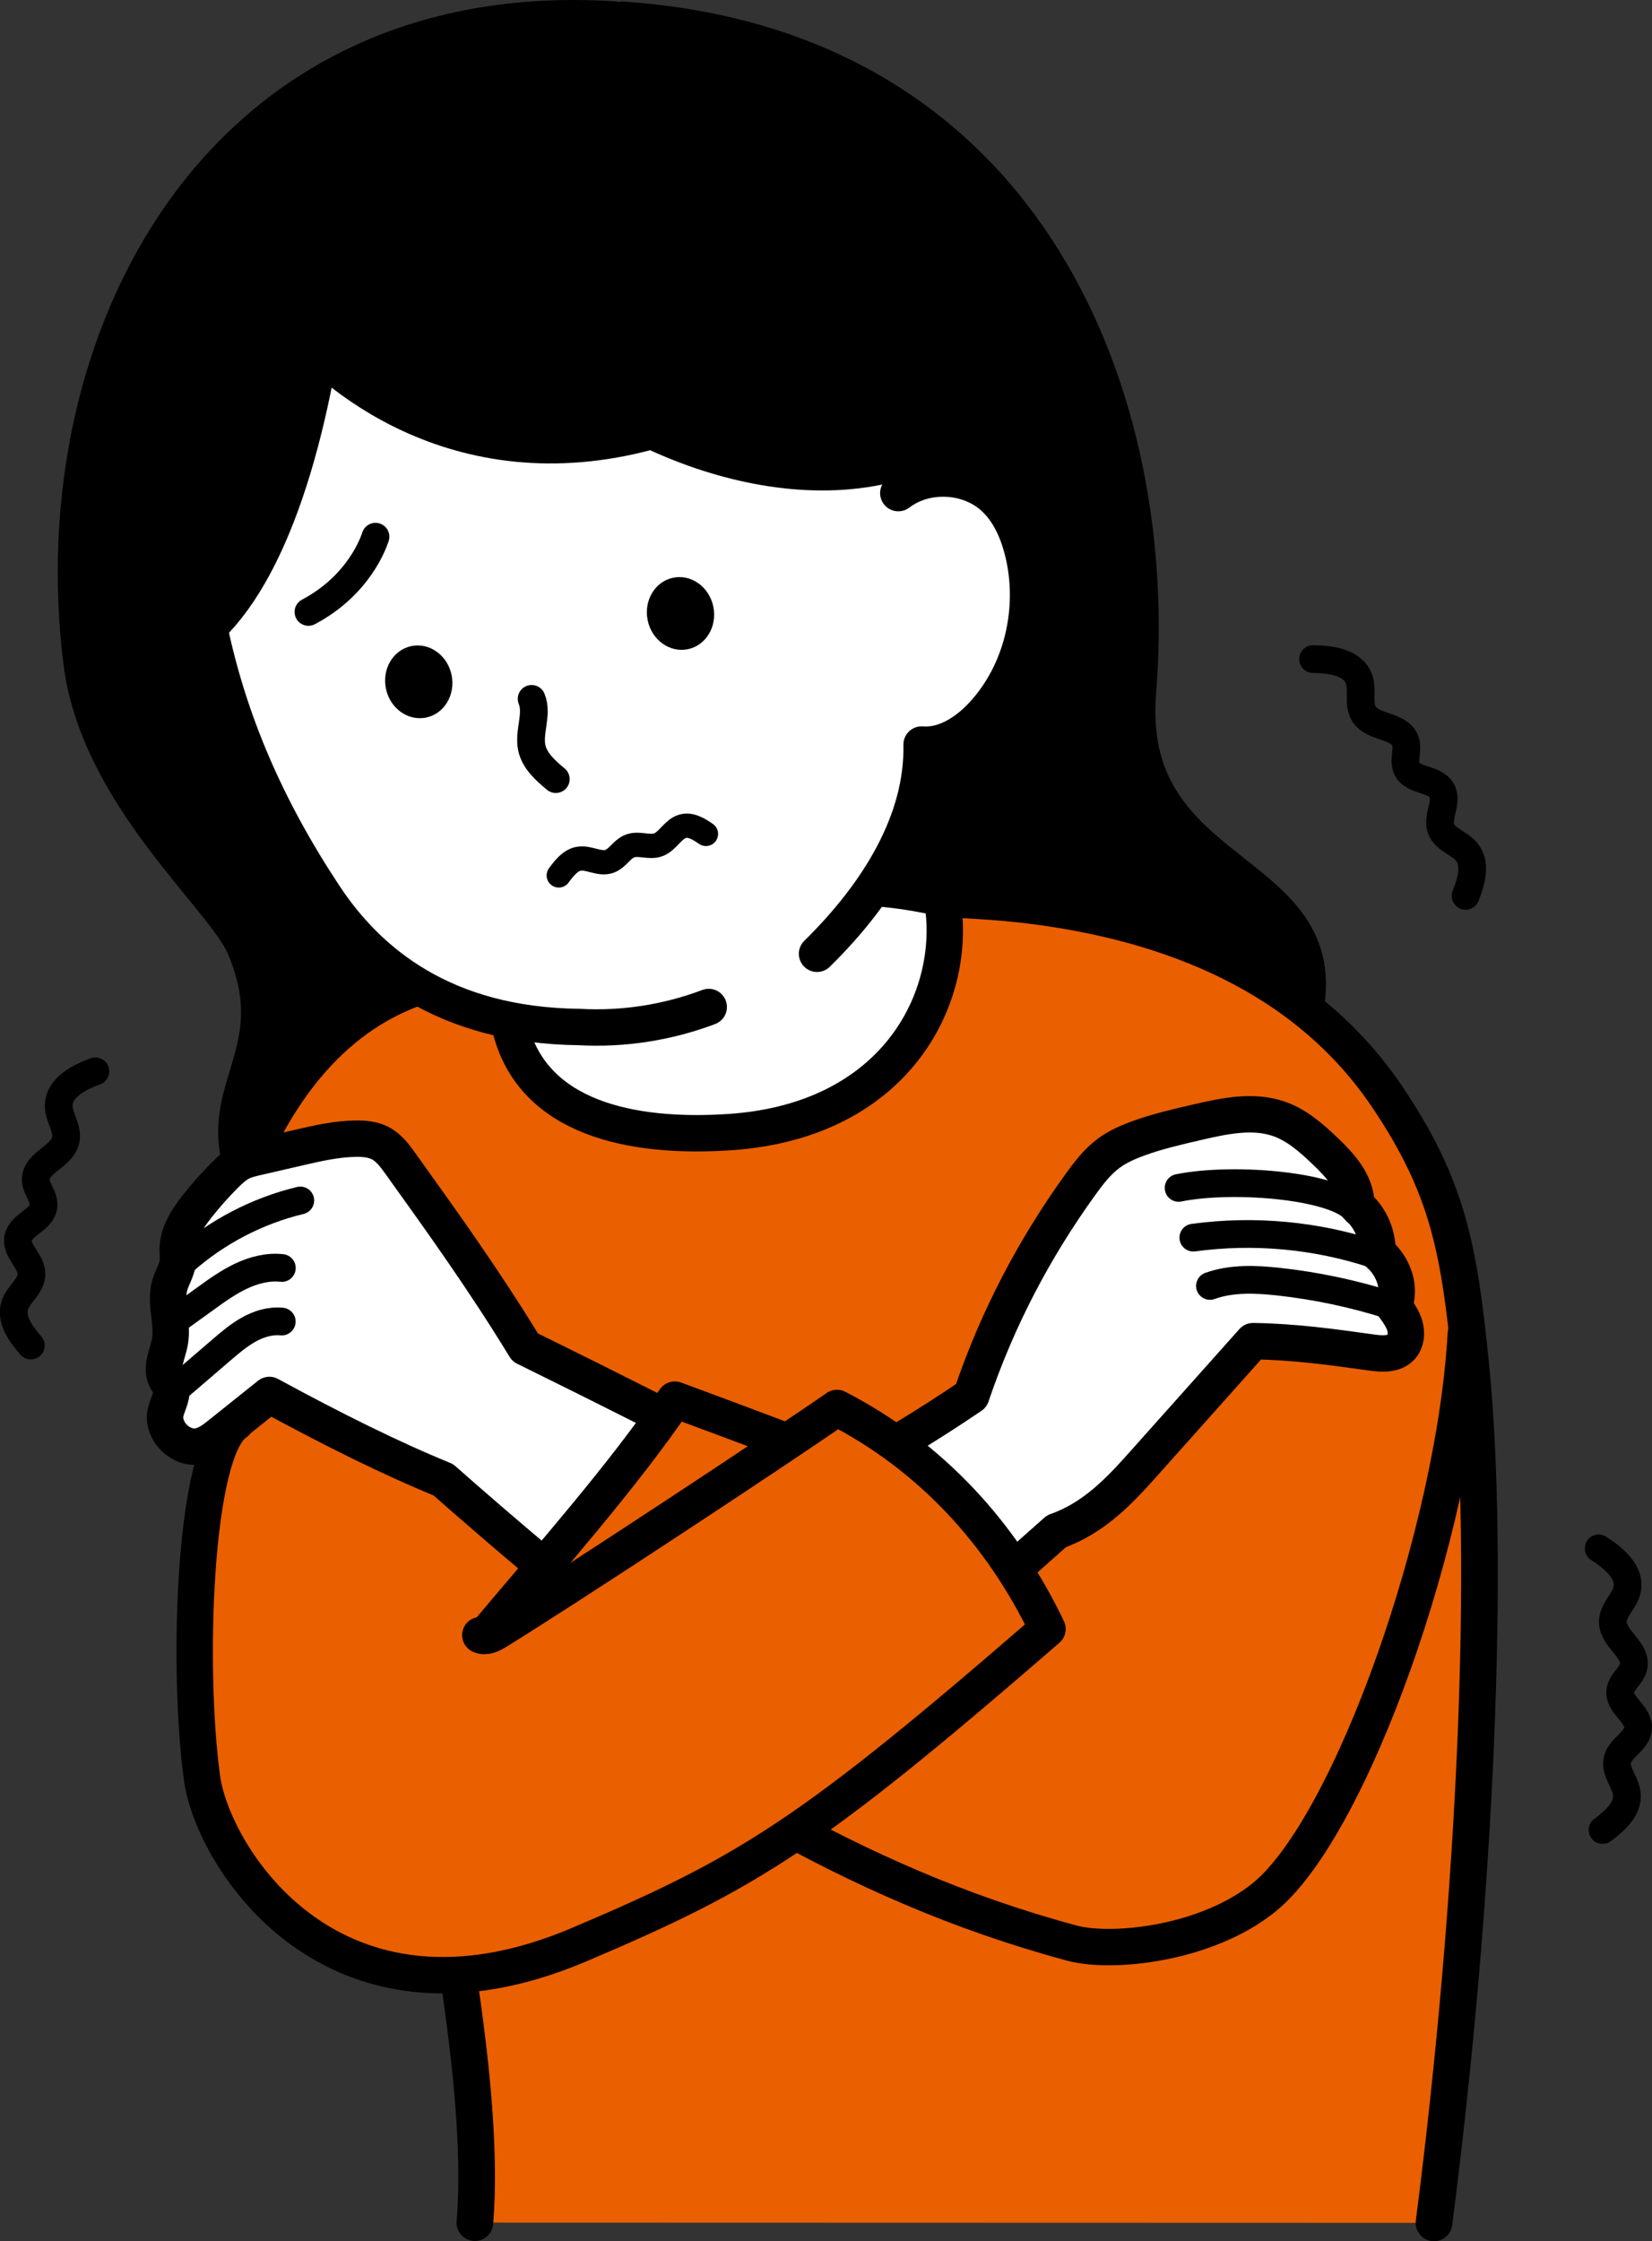 <?xml version="1.0" encoding="UTF-8"?>
<svg id="_レイヤー_2" data-name="レイヤー 2" xmlns="http://www.w3.org/2000/svg" viewBox="0 0 190.67 258.57">
  <rect x="0" y="0" width="190.67" height="258.57" fill="#333333" stroke="none"/>
  <defs>
    <style>
      .cls-1, .cls-2, .cls-3, .cls-4, .cls-5, .cls-6, .cls-7, .cls-8 {
        stroke: #000;
        stroke-linecap: round;
        stroke-linejoin: round;
      }

      .cls-1, .cls-2, .cls-5, .cls-6 {
        fill: none;
      }

      .cls-1, .cls-3 {
        stroke-width: 3.2px;
      }

      .cls-2, .cls-4 {
        stroke-width: 4.23px;
      }

      .cls-3, .cls-9, .cls-8 {
        fill: #fff;
      }

      .cls-4, .cls-7 {
        fill: #ea5f00;
      }

      .cls-5 {
        stroke-width: 2.8px;
      }

      .cls-10, .cls-9 {
        stroke-width: 0px;
      }

      .cls-6, .cls-7, .cls-8 {
        stroke-width: 4.2px;
      }
    </style>
  </defs>
  <g id="_レイヤー_1-2" data-name="レイヤー 1">
    <g>
      <path class="cls-10" d="M64.18,2.25C12.42,3.43-8.86,72.04,27.64,108.36c6.07,6.04-6.91,30.97,2.67,52.25,0,0,1.36,2.03,39.14-20.97,1.65-1,3.82-6.27,2.81-8.94-1.86-4.93-4.68-12.16-5.22-12.2-31.35,1.89-39.2-38.28-41.17-46.94,6.31-2.51,8.7-23.5,10.94-29.73,13.54,9.8,37.25,11.44,39.2,6.74,9.56,6.41,20.41,5.86,28.3,2.54.67,2.14-.45,4.53.37,5.79,13.12-8.43,20.35,23.51,1.75,29.41-1.19,5.63-2.47,13.74-11.94,23.75l1.68,7.31c1.14,4.96,2.51,8.89,10.81,7.96,13.89-1.54,42.53-4.06,42.62-3.82,7.14-13.53-17.87-24.26-18.51-37.04-.51-10.17,7.41-32.97-17-62.86C101.41,6.08,83.1,1.82,64.18,2.25Z"/>
      <path class="cls-4" d="M165.51,256.46c4.86-37.74,6.56-76.62,4.19-99.47-1.32-12.73-2.48-19.95-9.66-30.55-10.21-15.06-27.31-20.45-42.28-22.12-8.19-.92-22.97-.9-22.97-.9,0,0-22.07,5.79-33,7.45-5.97.9-12.08,1.85-17.41,4.67-9.21,4.87-14.82,14.68-17.94,24.62-3.8,12.12.44,22.8,2.33,39.27.73,6.32,19.48,12.42,19.94,21.23.49,9.38,7.58,37.82,6.1,55.77"/>
      <path class="cls-9" d="M98.59,104.44c6.09-5.7,6.46-10.92,7.16-18.42,18.81-3.58,12.31-24.5,10.27-27.13-2.64-3.39-8.78-4.95-13.62-4.75-9.58.39-19.41-1.36-28.57-4.86-4.13.69-7.84,1.09-11.54.87-8.98-.53-17.32-4.6-25.37-8.6-.56,5.62-1.63,11.21-3.63,16.49-2.01,5.28-5.03,10.29-9.4,13.87,2.99,10.69,5.2,19.15,13.2,29.76,5.59,7.41,9.46,13.15,20.64,16.45,1.08,4.79,5.81,7.39,9.46,10.66,1.99,1.78,15.83,7.48,30.82-1.87,7.92-4.94,12.56-9.52,12.88-20.68-3.81-.78-7.13-1.66-12.3-1.79Z"/>
      <g>
        <path class="cls-8" d="M119.38,185.9c-19.37-10.56-38.97-20.71-58.77-30.45-4.7-7.7-9.53-14.43-14.36-21.16-.66-.93-1.37-1.89-2.38-2.41-.84-.43-1.81-.52-2.75-.51-2.23.02-4.42.52-6.59,1.02-1.63.38-3.27.75-4.9,1.13-.6.14-1.21.28-1.77.55-.71.35-1.3.9-1.85,1.45-1.16,1.15-2.25,2.38-3.26,3.66-1.13,1.44-2.2,3.07-2.24,4.9,0,.52.07,1.04,0,1.56-.11.92-.65,1.73-.91,2.62-.6,2.09.39,4.34.02,6.48-.25,1.46-1.11,3-.46,4.33.16.32.4.61.52.95.34.95-.34,1.93-.56,2.91-.49,2.16,1.8,4.42,3.95,3.9.92-.22,1.7-.83,2.44-1.43,1.86-1.49,3.72-2.97,5.58-4.46,7.27,3.95,13.99,7.3,20.07,9.78,13.94,12.3,28.46,23.93,43.5,34.85,4.63,3.37,9.33,6.67,14.29,9.52"/>
        <path class="cls-3" d="M20.35,160.22c1.72-1.48,3.44-2.96,5.16-4.43,1.01-.87,2.03-1.74,3.19-2.39s2.49-1.06,3.82-.93"/>
        <path class="cls-3" d="M19.89,152.58l3.83-2.76c1.31-.95,2.64-1.9,4.1-2.59s3.1-1.12,4.71-.94"/>
        <path class="cls-3" d="M21.17,145.54c3.83-3.4,8.51-5.84,13.49-7.04"/>
      </g>
      <path class="cls-7" d="M120.51,177.51c-17.03-6.29-25.59-9.75-42.62-16.03-6.12,8.94-13.99,17.81-21.94,27.27,22.61,15.11,41.5,28.35,67.76,35.43,4.72,1.27,15.71.06,22.29-5.36,9.94-8.2,21.92-42.04,23.18-64.93"/>
      <g>
        <path class="cls-8" d="M79.3,178.62c11.5-4.71,22.51-10.61,32.8-17.59,3.07-9.05,7.32-17.04,12.57-24.33.97-1.35,1.99-2.69,3.33-3.67,1.03-.76,2.22-1.27,3.42-1.71,2.22-.8,4.52-1.33,6.82-1.86,3.12-.72,6.45-1.43,9.47-.34,2,.72,3.65,2.17,5.19,3.64,1.8,1.71,3.63,3.68,3.66,6.3,1.43,1.25,2.41,3,2.45,5.47,1.84,1.52,2.74,4.08,1.86,6.18.51.7,1.03,1.42,1.27,2.25.24.83.16,1.81-.42,2.45-.82.89-2.24.8-3.44.63-4.43-.62-8.86-1.24-13.66-1.31-4.22,4.72-8.43,9.45-12.65,14.17-2.71,3.04-5.71,6.25-10.03,7.76-6.03,5.32-11.22,10.13-18.08,15.96"/>
        <path class="cls-3" d="M160.4,150.58c-4.17-1.32-8.46-2.23-12.81-2.71-2.66-.29-5.42-.41-7.94.49"/>
        <path class="cls-3" d="M158.74,144.76c-6.73-2.25-13.98-2.93-21.01-1.97"/>
        <path class="cls-3" d="M156.53,139.77c-1.85-2.91-13.94-4.04-20.5-2.72"/>
      </g>
      <path class="cls-7" d="M27.2,164.14c-4.85,3.18-5.63,28.44-3.87,41.08,1.24,8.91,14.93,31.27,43.51,19.14,19.72-8.37,26.75-12.75,54.06-36.42-5.28-11.04-13.52-19.95-24.3-25.5-6.49,4.52-30.67,20.47-39.26,25.77-.58.36-1.29.72-1.9.44"/>
      <path class="cls-6" d="M58.95,118.79c2.64,10.18,13.85,12.6,25.33,11.82,19.65-1.35,26.48-16.2,24.41-27.09"/>
      <path class="cls-6" d="M103.68,56.89c3.21-2.45,8.18-2.19,11.11.58,1.72,1.62,2.7,3.89,3.27,6.19,1.61,6.56-.07,13.93-4.68,18.86-1.83,1.96-4.33,3.59-7.01,3.38.18,8.84-5.04,17.24-12.07,24.14"/>
      <path class="cls-6" d="M24.09,72.11c2.28,11.13,6.72,21.24,13.32,31.22,5.11,7.74,13.85,14.99,29.48,15.16,5.06.28,10.17-.52,14.91-2.31"/>
      <path class="cls-6" d="M70.84,2.25C25.17-.65,4.77,39.29,9.41,76.39c1.92,15.35,16.35,27.05,18.82,32.82,4.81,11.27-2.35,15.73-.7,23.92"/>
      <path class="cls-6" d="M71.85,2.28c47.51,3.23,62.16,44.77,59.49,77.55-1.77,21.73,22.18,19.88,19.37,36.27"/>
      <path class="cls-2" d="M33.81,37.46c4.09,5.21,18.71,18.43,41.18,12.31"/>
      <path class="cls-6" d="M62.78,41.07c7.68,8.41,29.63,18.73,45.73,10.25"/>
      <path class="cls-6" d="M36.71,41.75c-3.22,17.76-9.12,30.74-17.72,33.94"/>
      <path class="cls-1" d="M11.01,123.6c-1.94.71-4.24,1.91-4.23,3.98,0,1.37,1.11,2.65.8,3.98-.44,1.9-3.45,2.56-3.45,4.52,0,1.08,1.02,2.01.89,3.09-.19,1.6-2.64,2.1-2.93,3.68-.27,1.48,1.55,2.64,1.54,4.15,0,1.36-1.45,2.25-1.9,3.53-.58,1.67.67,3.38,1.83,4.71"/>
      <path class="cls-1" d="M151.55,76.04c2.07.02,4.63.38,5.31,2.33.45,1.29-.16,2.86.58,4.02,1.06,1.64,4.11,1.26,4.76,3.1.36,1.02-.28,2.23.2,3.21.71,1.45,3.19,1.09,3.99,2.49.75,1.31-.57,3.01-.06,4.43.46,1.27,2.12,1.63,2.97,2.69,1.11,1.38.5,3.4-.14,5.05"/>
      <path class="cls-1" d="M184.52,178.64c1.74,1.12,3.73,2.78,3.27,4.79-.3,1.33-1.66,2.34-1.64,3.71.02,1.95,2.82,3.25,2.39,5.16-.23,1.06-1.43,1.74-1.53,2.82-.16,1.6,2.12,2.62,2.06,4.23-.05,1.51-2.08,2.25-2.4,3.72-.28,1.33.93,2.51,1.09,3.86.2,1.76-1.38,3.15-2.8,4.2"/>
      <path class="cls-5" d="M81.48,96.21c-.84-.58-1.83-1.19-2.79-.85-1.03.36-1.63,1.66-2.65,2.08-1.1.45-2.36-.28-3.44.21-.83.37-1.35,1.36-2.19,1.7-1.19.48-2.45-.52-3.68-.26-.93.2-1.63,1.08-2.24,1.91"/>
      <path class="cls-1" d="M43.34,61.92c-.18.55-1.84,5.56-7.74,8.68"/>
      <path class="cls-1" d="M61.36,80.63c.73,1.76-.38,3.8.02,5.66.33,1.51,1.59,2.61,2.77,3.6"/>
      <ellipse class="cls-10" cx="78.54" cy="70.78" rx="3.87" ry="4.21" transform="translate(-12.57 17.14) rotate(-11.54)"/>
      <ellipse class="cls-10" cx="48.32" cy="78.67" rx="3.87" ry="4.21" transform="translate(-14.75 11.25) rotate(-11.54)"/>
    </g>
  </g>
</svg>